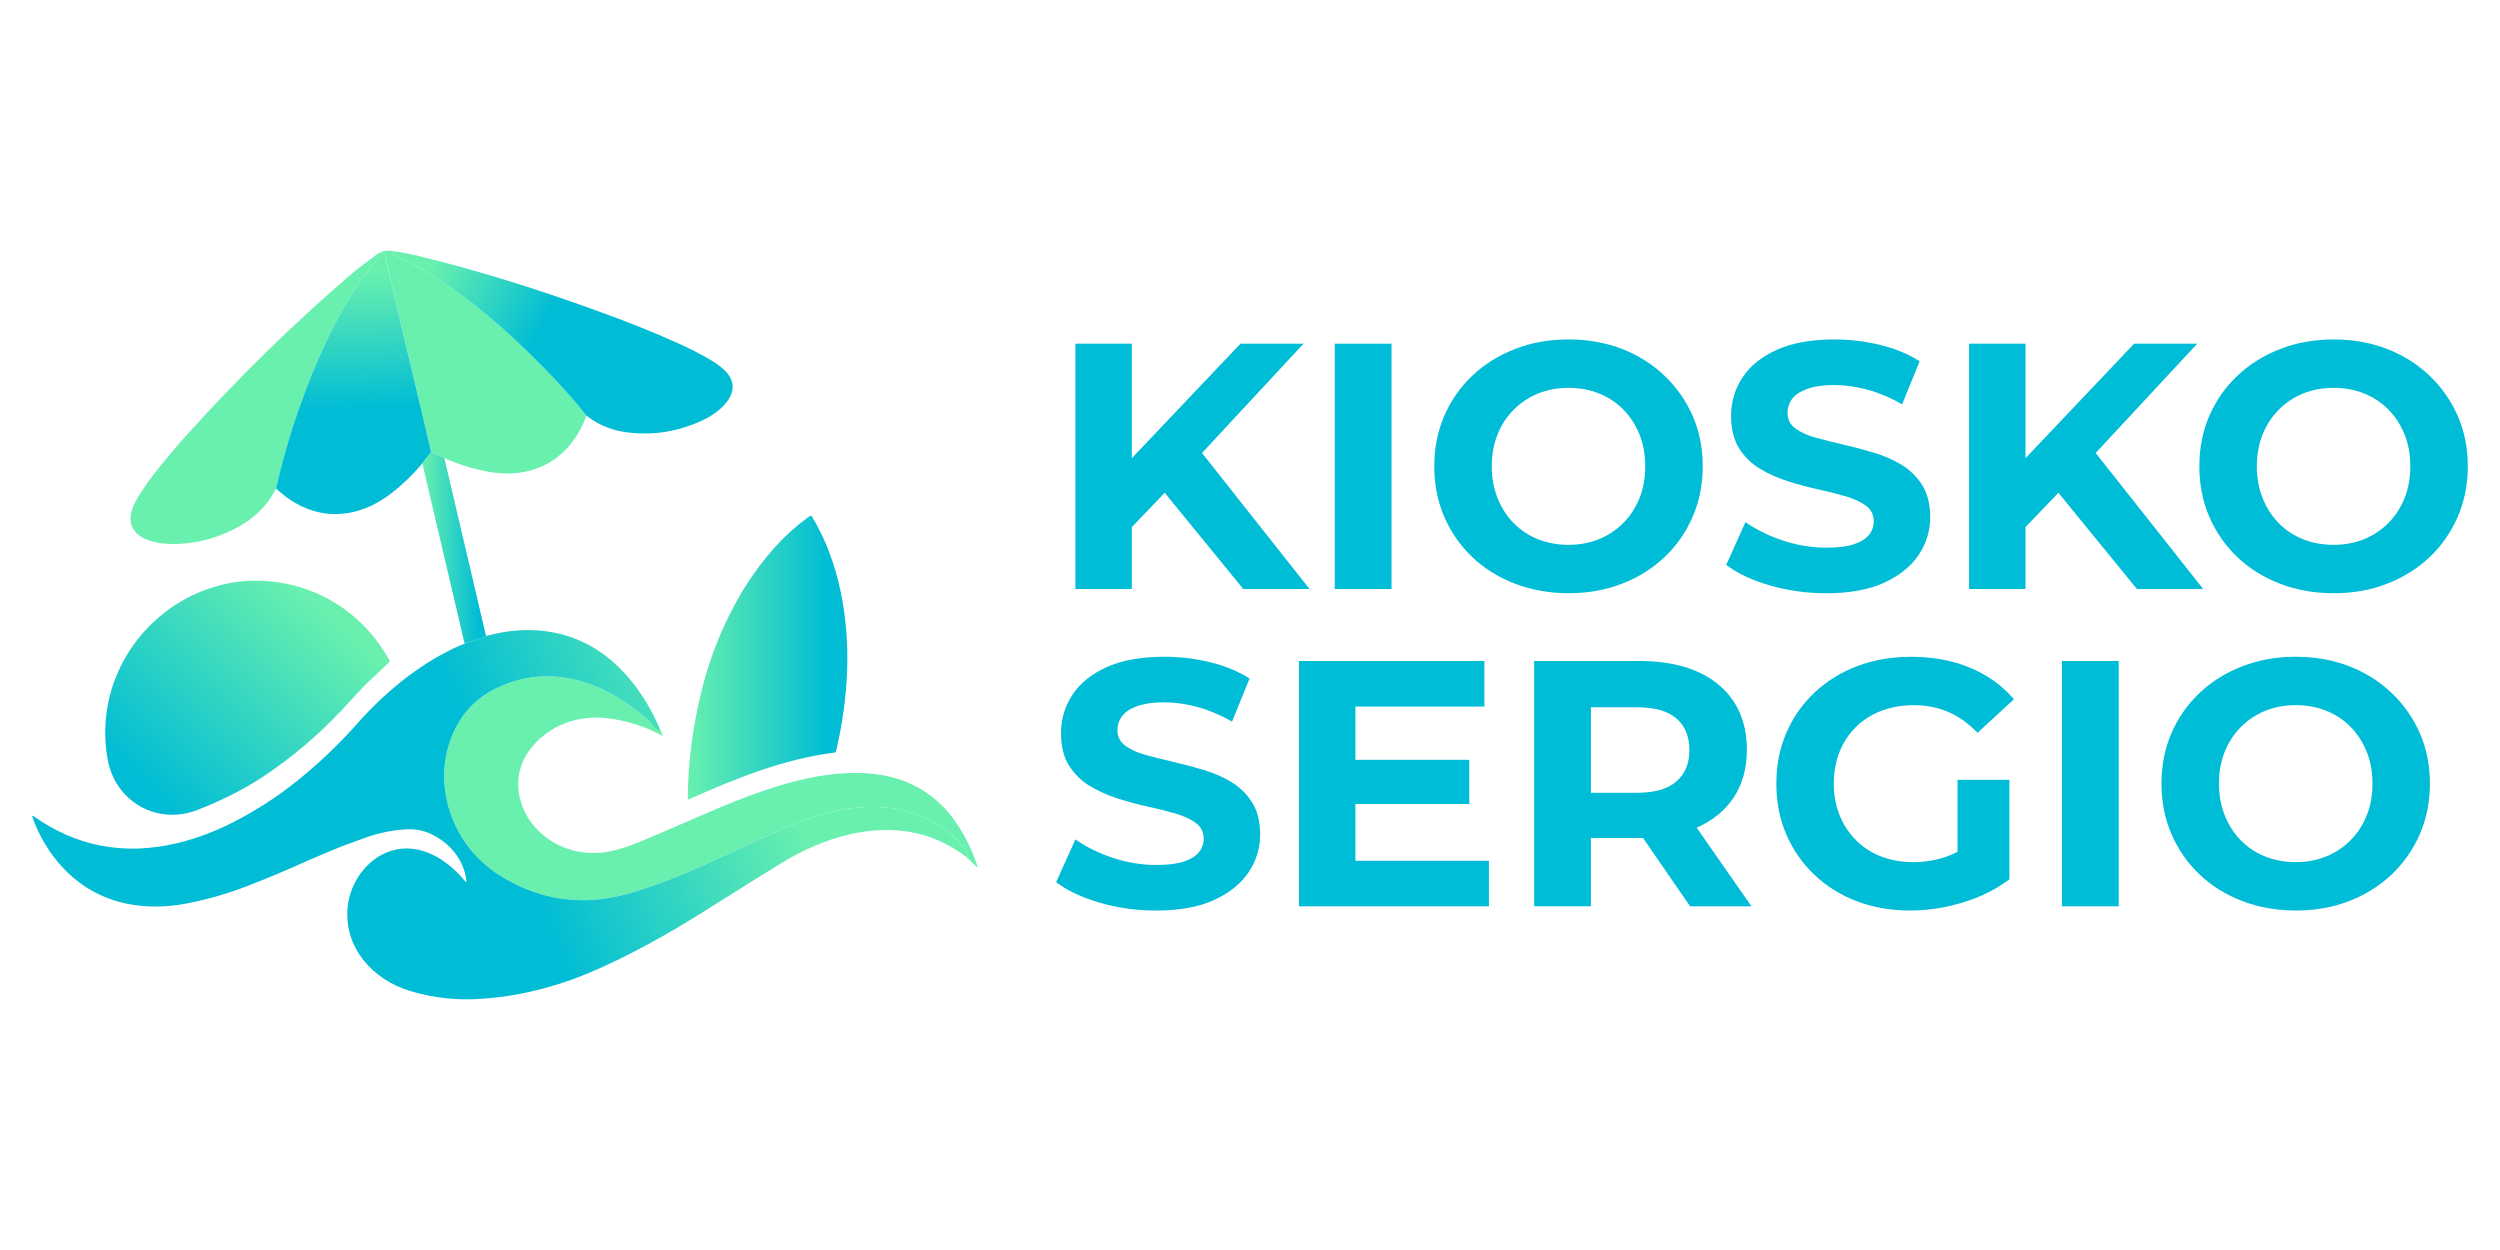 <svg xmlns="http://www.w3.org/2000/svg" xmlns:xlink="http://www.w3.org/1999/xlink" id="Capa_1" data-name="Capa 1" viewBox="0 0 1080 540"><defs><style>      .cls-1 {        fill: #69f0ae;      }      .cls-2 {        fill: url(#Degradado_sin_nombre_5);      }      .cls-3 {        fill: #00bdd7;      }      .cls-4 {        fill: url(#Degradado_sin_nombre_9-2);      }      .cls-5 {        fill: url(#Degradado_sin_nombre_9-4);      }      .cls-6 {        fill: url(#Degradado_sin_nombre_9-3);      }      .cls-7 {        fill: url(#Degradado_sin_nombre_9);      }      .cls-8 {        fill: url(#Degradado_sin_nombre_9-5);      }    </style><linearGradient id="Degradado_sin_nombre_9" data-name="Degradado sin nombre 9" x1="186.08" y1="115.96" x2="240.5" y2="145.92" gradientUnits="userSpaceOnUse"><stop offset="0" stop-color="#69f0ae"></stop><stop offset=".88" stop-color="#00bcd5"></stop></linearGradient><linearGradient id="Degradado_sin_nombre_9-2" data-name="Degradado sin nombre 9" x1="150.19" y1="117.92" x2="152.22" y2="184.92" xlink:href="#Degradado_sin_nombre_9"></linearGradient><linearGradient id="Degradado_sin_nombre_9-3" data-name="Degradado sin nombre 9" x1="182.45" y1="236.67" x2="210.1" y2="236.67" xlink:href="#Degradado_sin_nombre_9"></linearGradient><linearGradient id="Degradado_sin_nombre_9-4" data-name="Degradado sin nombre 9" x1="134.2" y1="258.89" x2="50.89" y2="349.15" xlink:href="#Degradado_sin_nombre_9"></linearGradient><linearGradient id="Degradado_sin_nombre_9-5" data-name="Degradado sin nombre 9" x1="297.1" y1="284.1" x2="366.05" y2="284.1" xlink:href="#Degradado_sin_nombre_9"></linearGradient><linearGradient id="Degradado_sin_nombre_5" data-name="Degradado sin nombre 5" x1="329.06" y1="315.02" x2="182.1" y2="375.01" gradientUnits="userSpaceOnUse"><stop offset="0" stop-color="#69f0ae"></stop><stop offset=".75" stop-color="#00bcd5"></stop></linearGradient></defs><g><path class="cls-1" d="M253.35,179.57c-1.37,3.66-3.09,6.99-5.15,9.99-8.61,12.54-22.37,16.84-37.01,14.26-6.53-1.15-12.94-3.13-19.23-5.94l-5.68-2.59-14.87-63.13-5.14-22.26c-.02-.08-.05-.15-.09-.22-.03-.04-.06-.08-.09-.12-.01-.02-.02-.03-.04-.04-.03-.03-.08-.06-.12-.09h0s-.1-.05-.14-.06c-.02,0-.04-.01-.06-.01-.05-.01-.09-.02-.13-.02-.04,0-.09,0-.13.02-.04,0-.08.02-.12.03-.05.01-.09.03-.13.06-.49.31-1.05.86-1.67,1.65-2.86,3.61-5.52,6.75-8.15,10.68-5.45,8.14-10.23,16.64-14.33,25.52-1.47,3.08-2.86,6.17-4.18,9.26-7.51,17.64-13.38,35.78-17.62,54.43-2.79,5.56-6.66,10.11-11.62,13.65-10.33,7.38-24.59,11.37-37.1,10.14-4.23-.42-9.48-1.84-12.18-5.15-3.71-4.54-1.58-10.22,1.2-14.79,2.03-3.33,4.17-6.44,6.41-9.34,4.63-5.98,9.38-11.68,14.26-17.11,21.8-24.25,46.15-48.26,70.99-69.52,2.62-2.24,6.4-5.16,11.33-8.77,2.26-1.65,4.73-2.19,7.4-1.61-.36.18-.57.39-.61.64-.08.42.09.72.47.88,12.33,5.38,24.15,13.05,35.21,21.77,8.14,6.42,15.91,13.26,23.3,20.5,3.89,3.8,7.69,7.66,11.41,11.58,4.81,5.06,9.34,10.29,13.61,15.69Z"></path><path class="cls-7" d="M304.22,181.24c-10.91,5.25-22.22,7.07-33.92,5.46-6.27-.86-11.92-3.24-16.95-7.13-4.27-5.4-8.81-10.63-13.61-15.69-3.72-3.91-7.52-7.78-11.41-11.58-7.39-7.24-15.16-14.07-23.3-20.5-11.06-8.72-22.88-16.38-35.21-21.77-.39-.17-.55-.46-.47-.88.04-.25.25-.46.61-.64,3.34.43,7.16,1.17,11.47,2.22,26.74,6.51,53.12,14.97,78.96,24.45,11.17,4,22.18,8.44,33.02,13.33,3.98,1.8,7.79,3.72,11.43,5.76,3.12,1.75,6.25,3.67,8.6,6.12,8.2,8.53-1.9,17.3-9.23,20.84Z"></path><path class="cls-4" d="M186.28,195.29l-3.83,4.92c-4.03,4.79-8.46,9.06-13.28,12.81-11.29,8.78-25.09,12.06-38.4,5.91-4.08-1.89-7.92-4.53-11.52-7.93,4.24-18.64,10.11-36.78,17.62-54.43,1.32-3.09,2.71-6.18,4.18-9.26,4.1-8.88,8.88-17.38,14.33-25.52,2.63-3.93,5.29-7.07,8.15-10.68.62-.79,1.18-1.34,1.67-1.65.04-.02.08-.05.13-.06.04-.02.08-.03.12-.03.05-.01.09-.02.13-.02.05,0,.09,0,.13.02.02,0,.04,0,.06.01.05.01.1.03.14.06h0s.09.05.12.09c.02.01.03.02.04.04.03.03.06.08.09.12.05.07.08.14.09.22l5.14,22.26,14.87,63.13Z"></path><path class="cls-6" d="M210.1,274.73l-9.39,3.33-18.27-77.86,3.83-4.92,5.68,2.59,17.9,76.4c.01.05.03.1.06.14l.19.31Z"></path><path class="cls-5" d="M168.05,286.21l-10.37,9.72-10.36,11.19c-9.47,10.02-19.85,18.91-31.15,26.7-8.75,6.09-18.98,11.43-30.67,16.01-17.54,6.88-35.8-3.45-39.02-21.93-1.99-11.44-1.05-22.58,2.82-33.42,4.9-13.14,13.05-23.74,24.45-31.81,4.82-3.4,9.93-6.05,15.34-7.97,6.67-2.47,13.54-3.75,20.61-3.83,24.61-.29,46.68,12.8,58.5,34.35.18.33.12.74-.16.99Z"></path><path class="cls-8" d="M350.8,223.17c-.16-.27-.4-.38-.72-.35-.09,0-.17.1-.26.27-.39.17-.75.38-1.09.63-5.14,3.78-9.84,8.04-14.08,12.8-4.7,5.27-8.95,10.91-12.75,16.92-9.15,14.86-15.66,30.85-19.53,47.97-3.39,14.42-5.15,29.01-5.26,43.78,0,.03,0,.06.02.08.05.1.16.14.25.1,20.19-8.95,41.21-17.55,63.23-20.27.26-.03.47-.23.54-.48,2.72-11.43,4.33-23,4.8-34.71.86-22.45-3.29-47.05-15.14-66.73ZM332.2,308.28c.05.01.11,0,.16-.01-.05.02-.1.03-.16.01ZM332.55,308.07s-.01.03-.02.05c.01-.02.02-.03.02-.06h0Z"></path><path class="cls-1" d="M422.34,374.51c.02.07-.02.14-.09.16-.04.01-.08,0-.12-.03l-4.8-4.52c.36-.2.65-.5.84-.9.09-.19.08-.4-.03-.58-1.89-2.94-2.85-3.89-5.72-6.69-7.82-7.62-18.71-12.13-29.06-13.05-8.83-.78-17.57,0-26.22,2.34-5.97,1.61-12.67,4.07-20.11,7.38-8.38,3.73-16.7,7.54-24.96,11.42-12.43,5.88-24.92,11.24-38.08,15.27-9.68,2.97-18.9,4.08-27.68,3.33-11.43-.98-22.27-4.93-32.52-11.84-5.82-4.19-10.5-9.07-14.02-14.66-8.62-13.66-10.58-30.98-3.81-45.86,3.97-8.73,10.26-15.11,18.86-19.13,10.45-4.9,21.23-6.17,32.34-3.82,12.57,2.66,24.14,9.69,33.67,18.58,1.25,1.16,2.56,3.78,4.57,3.78l.85,1.88c.03.08,0,.16-.08.2-.04.02-.09.02-.13,0-7.32-3.93-15.04-6.41-23.18-7.44-13.31-1.69-26.18,3.01-34.22,13.9-7.06,9.57-5.97,22.18,1.16,31.46,8.08,10.53,21.55,14.75,34.34,11.98,3.31-.71,7.24-1.99,11.78-3.83,15.46-6.26,32.29-14.28,47.53-19.95,16.68-6.21,35.82-11.53,53.91-9.56,16.41,1.79,28.93,9.76,37.55,23.9,3.13,5.13,5.61,10.56,7.44,16.28Z"></path><path class="cls-2" d="M418.18,369.22c-.2.4-.48.69-.84.9-24.81-19-55.65-12.14-80.25,3.02-8.97,5.53-17.93,11.13-26.87,16.77-16.87,10.77-33.57,20.55-51.61,28.6-15.86,7.08-32.77,11.76-50.13,12.94-10.69.83-21.12-.28-31.3-3.34-15.93-4.78-28.53-18.45-27.03-35.88,1.27-14.8,14.39-28.48,30.24-25.2,8.24,1.7,15.49,7.36,20.82,13.97.06.08.18.09.26.03.05-.04.07-.1.06-.16-.91-9.22-7.04-16.65-15.27-20.56-3.25-1.54-6.7-2.23-10.35-2.06-6,.28-12.02,1.49-18.05,3.63-6.59,2.34-11.61,4.24-15.07,5.73-5.13,2.2-8.47,3.61-10.02,4.25-8.52,3.87-17.19,7.52-26,10.93-7.86,3.05-16.04,5.45-24.54,7.22-21.68,4.51-42.54-.1-57.16-17.54-4.84-5.78-8.55-12.33-11.14-19.68-.05-.14.03-.29.17-.35.08-.02.17-.01.24.03,18.64,13.28,39.39,17.2,62.23,11.76,8.85-2.1,17.67-5.58,25.83-9.88,10.76-5.67,20.81-12.49,30.12-20.46,7.75-6.55,15.01-13.63,21.77-21.26,11.87-13.39,25.91-25.03,42.12-32.76,1.44-.69,2.87-1.3,4.3-1.82l9.39-3.33c17.3-4.78,35.15-3.04,49.88,7.38,11.45,8.1,20.03,20.61,25.41,33.59-2.01,0-3.32-2.61-4.57-3.78-9.54-8.89-21.1-15.92-33.67-18.58-11.11-2.35-21.89-1.08-32.34,3.82-8.6,4.02-14.88,10.4-18.86,19.13-6.77,14.87-4.81,32.19,3.81,45.86,3.52,5.59,8.2,10.47,14.02,14.66,10.25,6.91,21.09,10.86,32.52,11.84,8.77.75,18-.36,27.68-3.33,13.17-4.04,25.65-9.4,38.08-15.27,8.26-3.88,16.58-7.69,24.96-11.42,7.44-3.31,14.14-5.77,20.11-7.38,8.66-2.34,17.39-3.12,26.22-2.34,10.36.91,21.24,5.43,29.06,13.05,2.87,2.8,3.83,3.75,5.72,6.69.11.17.12.39.03.58Z"></path></g><g><polygon class="cls-3" points="488.95 227.7 503.15 212.88 537.09 254.45 565.71 254.45 519.26 195.69 563.13 148.47 535.88 148.47 488.95 197.93 488.95 148.47 464.57 148.47 464.57 254.45 488.95 254.45 488.95 227.7"></polygon><rect class="cls-3" x="576.61" y="148.47" width="24.53" height="105.98"></rect><path class="cls-3" d="M700.68,252.18c7.01-2.72,13.12-6.53,18.32-11.43,5.2-4.9,9.26-10.7,12.19-17.41,2.93-6.71,4.39-14,4.39-21.88s-1.46-15.27-4.39-21.88c-2.93-6.61-6.99-12.39-12.19-17.34-5.2-4.94-11.3-8.78-18.32-11.51-7.02-2.72-14.71-4.09-23.09-4.09s-15.95,1.36-23.01,4.09c-7.07,2.73-13.22,6.56-18.47,11.51-5.25,4.95-9.31,10.75-12.19,17.41-2.88,6.66-4.31,13.93-4.31,21.8s1.44,15.14,4.31,21.8c2.88,6.66,6.91,12.47,12.11,17.41,5.2,4.95,11.36,8.78,18.47,11.51s14.86,4.09,23.24,4.09,15.92-1.36,22.94-4.09ZM664.42,232.95c-4.04-1.61-7.55-3.94-10.52-6.96-2.98-3.03-5.3-6.64-6.96-10.83-1.67-4.19-2.5-8.76-2.5-13.7s.83-9.64,2.5-13.78c1.67-4.14,4.01-7.72,7.04-10.75,3.03-3.03,6.53-5.35,10.52-6.96,3.99-1.61,8.35-2.42,13.1-2.42s9.13.81,13.17,2.42c4.04,1.62,7.54,3.94,10.52,6.96,2.98,3.03,5.3,6.61,6.96,10.75,1.67,4.14,2.5,8.73,2.5,13.78s-.83,9.64-2.5,13.78c-1.67,4.14-4.01,7.72-7.04,10.75-3.03,3.03-6.54,5.35-10.52,6.96-3.99,1.62-8.35,2.42-13.1,2.42s-9.14-.81-13.17-2.42Z"></path><path class="cls-3" d="M813.93,251.73c6.61-3.03,11.58-7.01,14.91-11.96,3.33-4.94,5-10.39,5-16.35,0-5.55-1.14-10.14-3.41-13.78s-5.22-6.56-8.86-8.78c-3.63-2.22-7.65-3.99-12.04-5.3-4.39-1.31-8.78-2.47-13.17-3.48-4.39-1.01-8.4-2.02-12.04-3.03-3.63-1.01-6.56-2.35-8.78-4.01-2.22-1.67-3.33-3.86-3.33-6.59,0-2.32.66-4.37,1.97-6.13,1.31-1.76,3.48-3.2,6.51-4.31,3.03-1.11,6.91-1.67,11.66-1.67s9.59.68,14.53,2.04c4.94,1.36,9.89,3.46,14.84,6.28l7.57-18.62c-4.95-3.13-10.65-5.47-17.11-7.04-6.46-1.56-13.02-2.35-19.68-2.35-9.99,0-18.3,1.49-24.91,4.47-6.61,2.98-11.56,6.96-14.84,11.96-3.28,5-4.92,10.52-4.92,16.58,0,5.65,1.14,10.3,3.41,13.93s5.22,6.56,8.86,8.78c3.63,2.22,7.65,4.04,12.04,5.45,4.39,1.41,8.78,2.6,13.17,3.56,4.39.96,8.4,1.97,12.04,3.03,3.63,1.06,6.56,2.42,8.78,4.09,2.22,1.67,3.33,3.91,3.33,6.74,0,2.22-.71,4.19-2.12,5.91-1.41,1.72-3.61,3.05-6.59,4.01-2.98.96-6.89,1.44-11.73,1.44-6.36,0-12.64-1.03-18.85-3.1-6.21-2.07-11.58-4.72-16.12-7.95l-8.33,18.47c4.74,3.63,11,6.59,18.77,8.86,7.77,2.27,15.9,3.41,24.38,3.41,10.09,0,18.45-1.51,25.06-4.54Z"></path><polygon class="cls-3" points="905.33 195.69 949.2 148.47 921.95 148.47 875.02 197.93 875.02 148.47 850.64 148.47 850.64 254.45 875.02 254.45 875.02 227.7 889.22 212.88 923.16 254.45 951.78 254.45 905.33 195.69"></polygon><path class="cls-3" d="M1061.7,179.59c-2.93-6.61-6.99-12.39-12.19-17.34-5.2-4.94-11.3-8.78-18.32-11.51-7.02-2.72-14.71-4.09-23.09-4.09s-15.95,1.36-23.01,4.09c-7.07,2.73-13.22,6.56-18.47,11.51-5.25,4.95-9.31,10.75-12.19,17.41-2.88,6.66-4.31,13.93-4.31,21.8s1.44,15.14,4.31,21.8c2.88,6.66,6.91,12.47,12.11,17.41,5.2,4.95,11.36,8.78,18.47,11.51s14.86,4.09,23.24,4.09,15.92-1.36,22.94-4.09c7.01-2.72,13.12-6.53,18.32-11.43,5.2-4.9,9.26-10.7,12.19-17.41,2.93-6.71,4.39-14,4.39-21.88s-1.46-15.27-4.39-21.88ZM1038.76,215.24c-1.67,4.14-4.01,7.72-7.04,10.75-3.03,3.03-6.54,5.35-10.52,6.96-3.99,1.62-8.35,2.42-13.1,2.42s-9.14-.81-13.17-2.42c-4.04-1.61-7.55-3.94-10.52-6.96-2.98-3.03-5.3-6.64-6.96-10.83-1.67-4.19-2.5-8.76-2.5-13.7s.83-9.64,2.5-13.78c1.67-4.14,4.01-7.72,7.04-10.75,3.03-3.03,6.53-5.35,10.52-6.96,3.99-1.61,8.35-2.42,13.1-2.42s9.13.81,13.17,2.42c4.04,1.62,7.54,3.94,10.52,6.96,2.98,3.03,5.3,6.61,6.96,10.75,1.67,4.14,2.5,8.73,2.5,13.78s-.83,9.64-2.5,13.78Z"></path><path class="cls-3" d="M532.1,337.93c-3.63-2.22-7.65-3.99-12.04-5.3-4.39-1.31-8.78-2.47-13.17-3.48-4.39-1.01-8.4-2.02-12.04-3.03-3.63-1.01-6.56-2.35-8.78-4.01-2.22-1.67-3.33-3.86-3.33-6.59,0-2.32.66-4.37,1.97-6.13,1.31-1.76,3.48-3.2,6.51-4.31,3.03-1.11,6.91-1.67,11.66-1.67s9.59.68,14.53,2.04c4.94,1.36,9.89,3.46,14.84,6.28l7.57-18.62c-4.95-3.13-10.65-5.47-17.11-7.04-6.46-1.56-13.02-2.35-19.68-2.35-9.99,0-18.3,1.49-24.91,4.47-6.61,2.98-11.56,6.96-14.84,11.96-3.28,5-4.92,10.52-4.92,16.58,0,5.65,1.14,10.3,3.41,13.93s5.22,6.56,8.86,8.78c3.63,2.22,7.65,4.04,12.04,5.45,4.39,1.41,8.78,2.6,13.17,3.56,4.39.96,8.4,1.97,12.04,3.03,3.63,1.06,6.56,2.42,8.78,4.09,2.22,1.67,3.33,3.91,3.33,6.74,0,2.22-.71,4.19-2.12,5.91-1.41,1.72-3.61,3.05-6.59,4.01-2.98.96-6.89,1.44-11.73,1.44-6.36,0-12.64-1.03-18.85-3.1-6.21-2.07-11.58-4.72-16.12-7.95l-8.33,18.47c4.74,3.63,11,6.59,18.77,8.86,7.77,2.27,15.9,3.41,24.38,3.41,10.09,0,18.45-1.51,25.06-4.54,6.61-3.03,11.58-7.01,14.91-11.96,3.33-4.94,5-10.39,5-16.35,0-5.55-1.14-10.14-3.41-13.78s-5.22-6.56-8.86-8.78Z"></path><polygon class="cls-3" points="585.54 347.32 634.74 347.32 634.74 328.24 585.54 328.24 585.54 305.23 641.25 305.23 641.25 285.55 561.16 285.55 561.16 391.53 643.22 391.53 643.22 371.85 585.54 371.85 585.54 347.32"></polygon><path class="cls-3" d="M733.15,357.46c6.86-3.03,12.16-7.39,15.9-13.1,3.73-5.7,5.6-12.49,5.6-20.36,0-12.01-4.09-21.42-12.26-28.24-8.18-6.81-19.63-10.22-34.37-10.22h-45.27v105.98h24.53v-29.52h21.35c.39,0,.76-.02,1.14-.02l20.36,29.55h26.5l-23.68-33.98c.07-.03.14-.05.21-.09ZM724.22,310.38c3.73,3.23,5.6,7.77,5.6,13.63s-1.87,10.27-5.6,13.55c-3.74,3.28-9.39,4.92-16.96,4.92h-19.99v-36.94h19.99c7.57,0,13.22,1.62,16.96,4.84Z"></path><path class="cls-3" d="M801.81,314.01c3.08-3.03,6.74-5.35,10.98-6.96,4.24-1.61,8.93-2.42,14.08-2.42s10.3.98,14.84,2.95,8.73,4.97,12.57,9.01l15.75-14.53c-5.15-5.95-11.48-10.5-19-13.63-7.52-3.13-15.97-4.69-25.36-4.69-8.48,0-16.25,1.34-23.32,4.01-7.07,2.68-13.22,6.49-18.47,11.43-5.25,4.95-9.31,10.75-12.19,17.41-2.88,6.66-4.31,13.98-4.31,21.95s1.44,15.29,4.31,21.95c2.88,6.66,6.91,12.47,12.11,17.41,5.2,4.95,11.3,8.76,18.32,11.43,7.01,2.67,14.71,4.01,23.09,4.01,7.57,0,15.16-1.16,22.79-3.48,7.62-2.32,14.31-5.65,20.06-9.99v-43h-22.41v31.11c-1.62.85-3.26,1.56-4.92,2.12-4.59,1.57-9.31,2.35-14.16,2.35s-9.67-.81-13.85-2.42c-4.19-1.61-7.82-3.96-10.9-7.04-3.08-3.08-5.45-6.69-7.12-10.83-1.67-4.14-2.5-8.68-2.5-13.63s.83-9.64,2.5-13.78c1.67-4.14,4.04-7.72,7.12-10.75Z"></path><rect class="cls-3" x="890.76" y="285.55" width="24.53" height="105.98"></rect><path class="cls-3" d="M1033.15,299.32c-5.2-4.94-11.3-8.78-18.32-11.51-7.02-2.72-14.71-4.09-23.09-4.09s-15.95,1.36-23.01,4.09c-7.07,2.73-13.22,6.56-18.47,11.51-5.25,4.95-9.31,10.75-12.19,17.41-2.88,6.66-4.31,13.93-4.31,21.8s1.44,15.14,4.31,21.8c2.88,6.66,6.91,12.47,12.11,17.41,5.2,4.95,11.36,8.78,18.47,11.51s14.86,4.09,23.24,4.09,15.92-1.36,22.94-4.09c7.01-2.72,13.12-6.53,18.32-11.43,5.2-4.9,9.26-10.7,12.19-17.41,2.93-6.71,4.39-14,4.39-21.88s-1.46-15.27-4.39-21.88c-2.93-6.61-6.99-12.39-12.19-17.34ZM1022.4,352.31c-1.67,4.14-4.01,7.72-7.04,10.75-3.03,3.03-6.54,5.35-10.52,6.96-3.99,1.62-8.35,2.42-13.1,2.42s-9.14-.81-13.17-2.42c-4.04-1.61-7.55-3.94-10.52-6.96-2.98-3.03-5.3-6.64-6.96-10.83-1.67-4.19-2.5-8.76-2.5-13.7s.83-9.64,2.5-13.78c1.67-4.14,4.01-7.72,7.04-10.75,3.03-3.03,6.53-5.35,10.52-6.96,3.99-1.61,8.35-2.42,13.1-2.42s9.13.81,13.17,2.42c4.04,1.62,7.54,3.94,10.52,6.96,2.98,3.03,5.3,6.61,6.96,10.75,1.67,4.14,2.5,8.73,2.5,13.78s-.83,9.64-2.5,13.78Z"></path></g></svg>